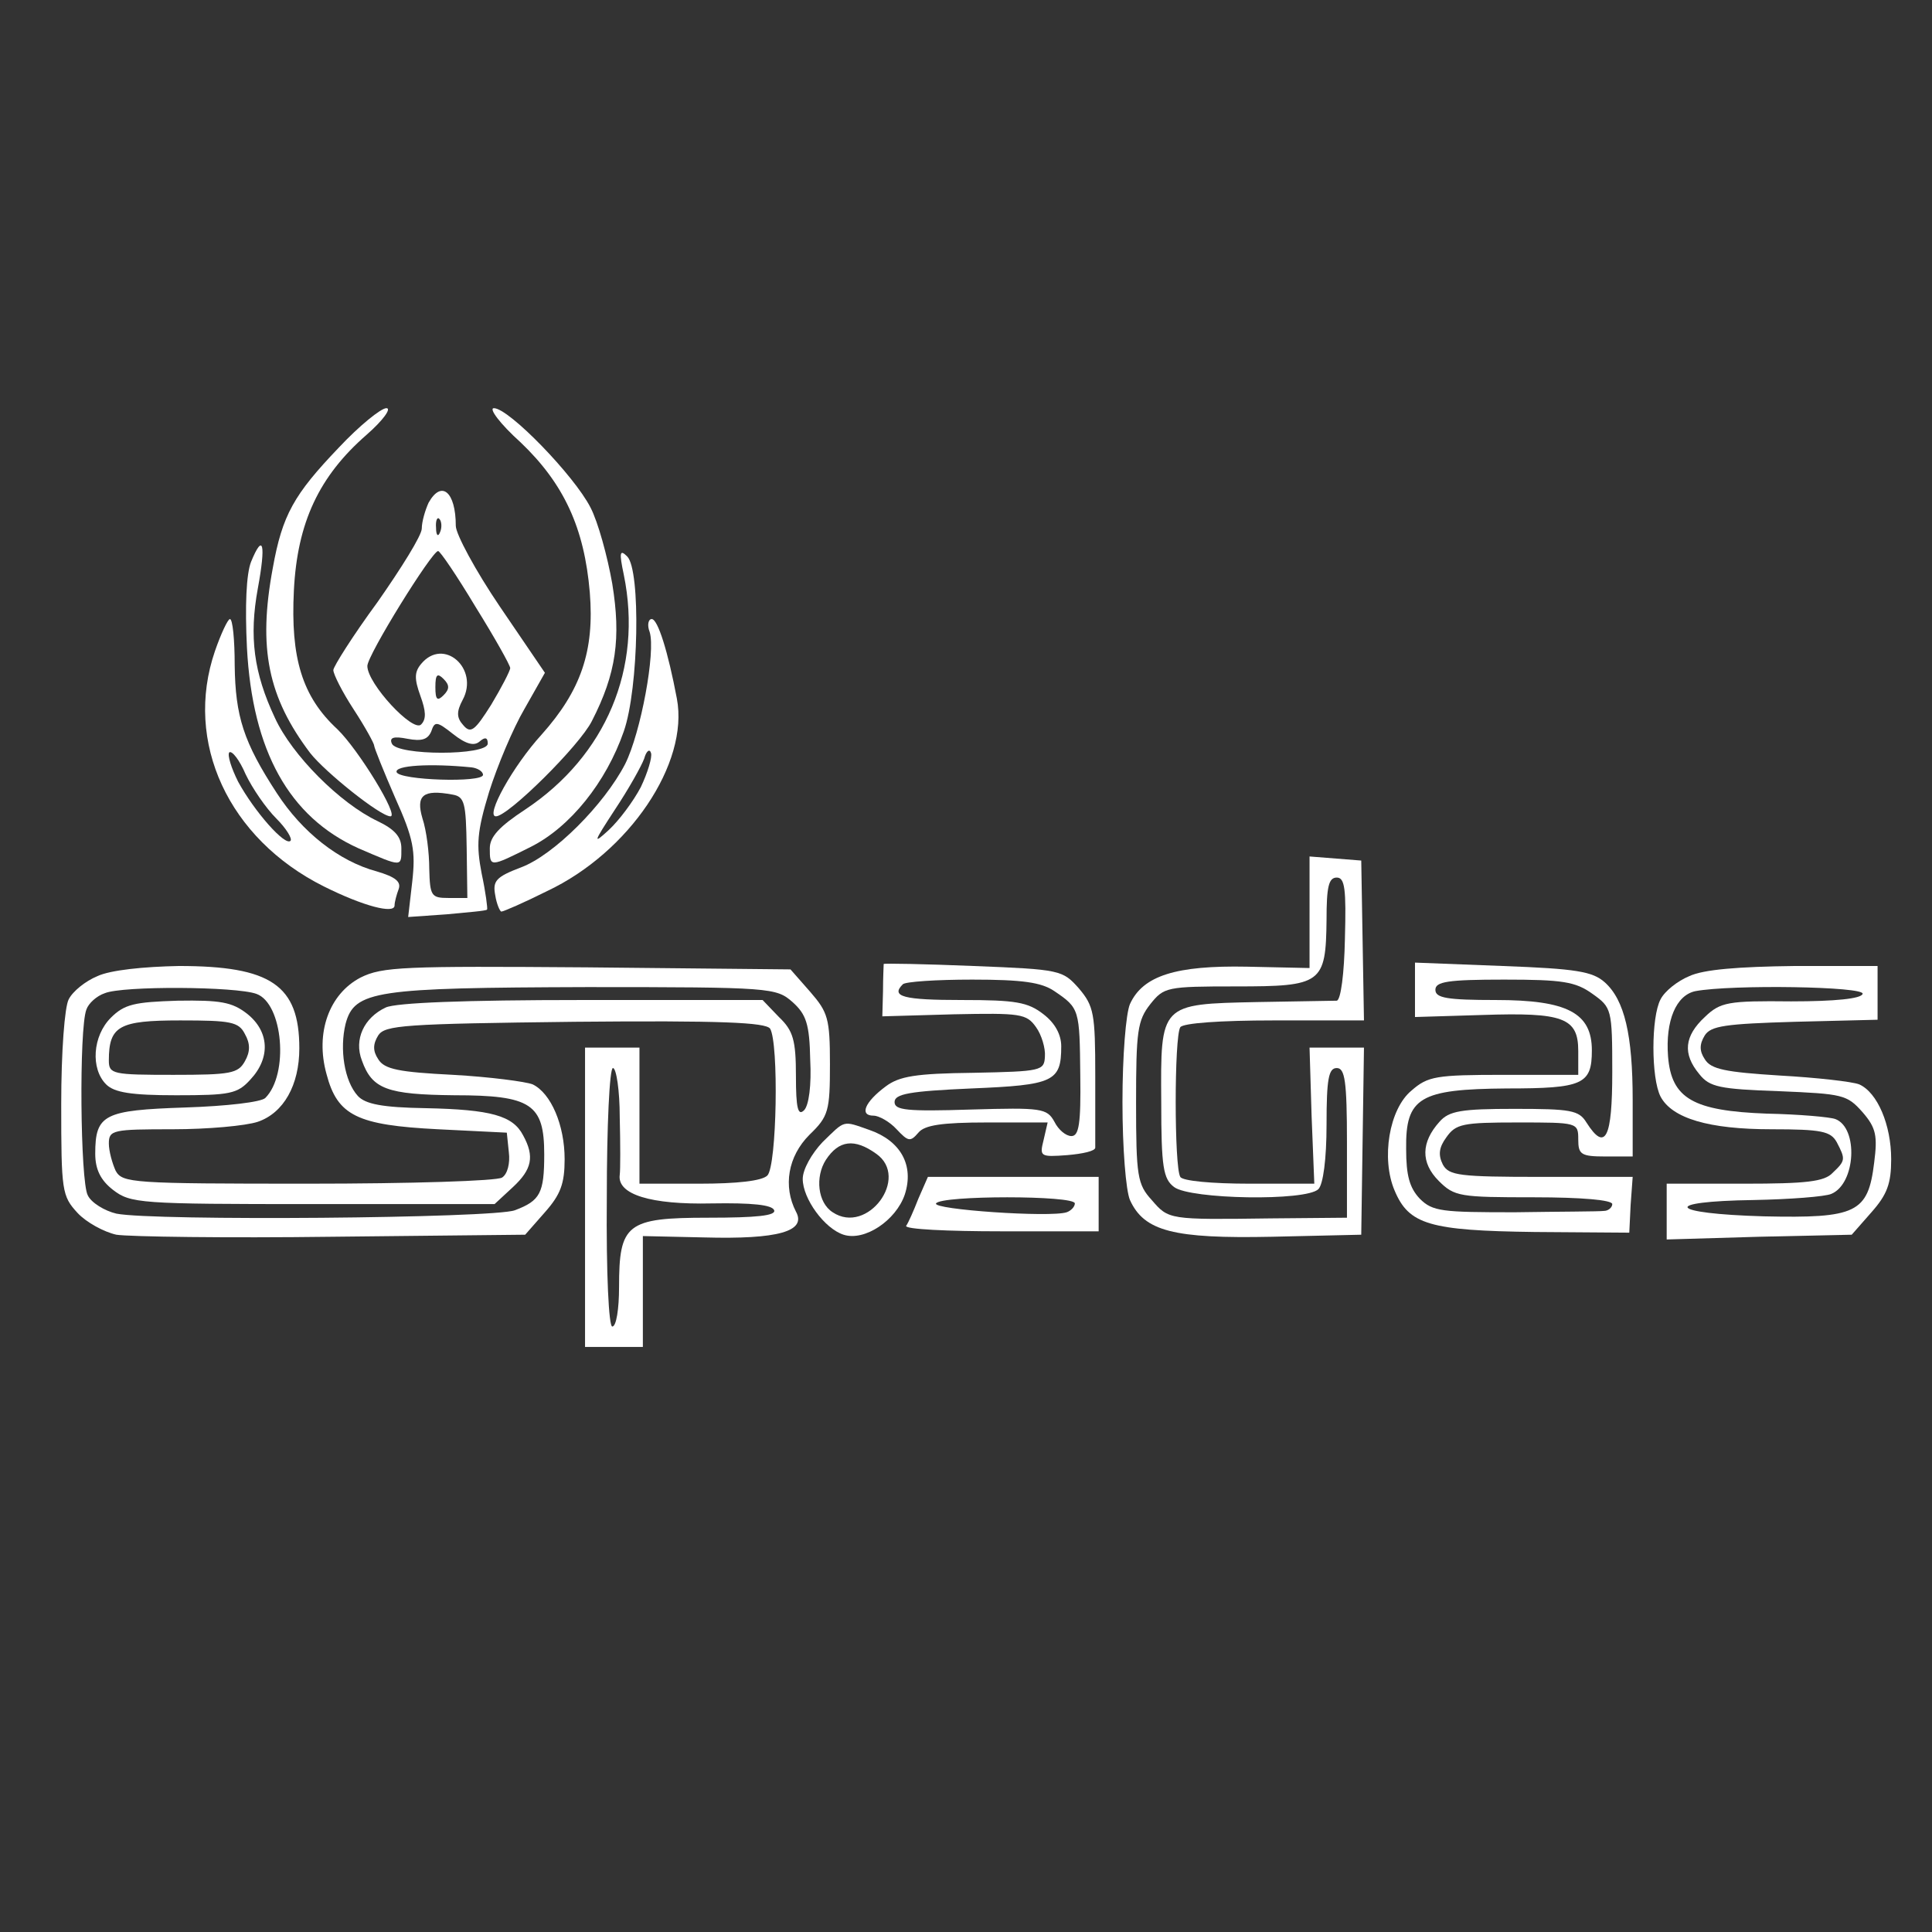 <?xml version="1.0" standalone="no"?>
<!DOCTYPE svg PUBLIC "-//W3C//DTD SVG 20010904//EN"
 "http://www.w3.org/TR/2001/REC-SVG-20010904/DTD/svg10.dtd">
<svg version="1.0" xmlns="http://www.w3.org/2000/svg"
 width="284pt" height="284pt" viewBox="0 0 284 284"
 preserveAspectRatio="xMidYMid meet">
<rect x="0" y="0" width="284" height="284" fill="#333333" stroke="none"/>
<g transform="translate(0,284) scale(0.1,-0.1)"
fill="#ffffff" stroke="none">
<path d="M498 2182 c-66 -69 -83 -99 -97 -177 -22 -118 -7 -190 55 -272 22
-28 103 -93 118 -93 13 0 -47 98 -78 128 -52 48 -69 105 -64 204 5 100 37 168
107 229 24 21 37 39 29 39 -8 0 -40 -26 -70 -58z"/>
<path d="M765 2190 c64 -61 94 -126 102 -221 7 -86 -13 -144 -71 -209 -42 -46
-83 -120 -67 -120 18 0 123 104 141 140 36 70 43 122 30 202 -7 40 -21 91 -32
112 -24 47 -120 146 -142 146 -8 0 9 -23 39 -50z"/>
<path d="M630 2101 c-5 -11 -10 -28 -10 -38 0 -10 -30 -58 -65 -108 -36 -49
-65 -95 -65 -100 0 -6 13 -32 30 -58 17 -26 30 -50 30 -53 0 -3 14 -38 31 -77
27 -60 30 -78 25 -123 l-6 -52 57 4 c31 3 58 5 59 7 1 1 -2 25 -8 53 -8 42 -7
61 11 120 12 38 35 93 52 122 l30 53 -66 97 c-36 53 -65 107 -65 119 0 50 -21
68 -40 34z m17 -43 c-3 -8 -6 -5 -6 6 -1 11 2 17 5 13 3 -3 4 -12 1 -19z m52
-110 c28 -45 51 -86 51 -90 0 -4 -13 -29 -28 -54 -24 -38 -30 -43 -41 -30 -10
11 -10 20 -1 37 25 46 -28 93 -61 53 -10 -12 -10 -22 -1 -47 8 -22 9 -34 1
-42 -12 -12 -79 60 -79 86 0 16 95 169 104 169 3 0 28 -37 55 -82z m-47 -130
c-9 -9 -12 -7 -12 12 0 19 3 21 12 12 9 -9 9 -15 0 -24z m53 -68 c8 7 12 6 12
-3 0 -18 -134 -18 -141 0 -4 9 3 11 23 7 21 -4 30 -1 35 11 5 15 8 15 32 -4
19 -15 31 -18 39 -11z m-12 -38 c9 -1 17 -6 17 -11 0 -12 -123 -8 -127 4 -3
10 50 13 110 7z m-7 -118 l1 -74 -28 0 c-25 0 -27 3 -28 43 0 23 -4 56 -10 74
-10 34 1 43 44 35 18 -3 20 -12 21 -78z"/>
<path d="M369 2014 c-7 -18 -9 -65 -6 -126 8 -152 62 -249 164 -295 65 -28 63
-28 63 0 0 17 -10 28 -35 40 -55 26 -126 97 -151 152 -31 66 -38 119 -25 190
12 65 8 83 -10 39z"/>
<path d="M917 1995 c28 -137 -26 -266 -145 -345 -38 -25 -52 -40 -52 -57 0
-28 0 -28 60 2 58 29 111 95 137 170 22 63 25 237 5 257 -11 11 -12 6 -5 -27z"/>
<path d="M316 1883 c-46 -134 20 -276 160 -346 58 -29 104 -41 104 -28 0 5 3
16 6 24 4 11 -5 18 -32 26 -56 15 -110 58 -147 115 -49 75 -61 113 -62 188 0
38 -3 68 -7 68 -3 0 -13 -21 -22 -47z m90 -246 c15 -15 24 -30 21 -33 -8 -8
-53 43 -77 87 -10 20 -16 39 -13 43 4 3 15 -11 24 -32 10 -21 30 -50 45 -65z"/>
<path d="M955 1911 c9 -29 -13 -148 -36 -194 -31 -60 -105 -134 -153 -152 -37
-14 -42 -20 -38 -41 2 -13 7 -24 9 -24 3 0 33 13 67 30 121 57 209 188 191
283 -13 69 -28 117 -37 117 -5 0 -7 -9 -3 -19z m-13 -228 c-11 -21 -32 -49
-47 -63 -24 -22 -23 -19 9 30 20 30 39 64 43 75 3 11 8 15 10 8 2 -6 -5 -29
-15 -50z"/>
<path d="M1925 1499 l0 -82 -92 2 c-104 2 -153 -13 -172 -55 -6 -14 -11 -76
-11 -144 0 -68 5 -130 11 -144 21 -46 64 -57 209 -54 l131 3 2 138 2 137 -40
0 -40 0 3 -100 4 -100 -95 0 c-55 0 -99 4 -102 10 -9 14 -9 206 0 220 4 6 58
10 138 10 l132 0 -2 117 -2 118 -38 3 -38 3 0 -82z m52 -39 c-1 -51 -6 -90
-12 -91 -5 0 -58 -1 -117 -2 -143 -3 -142 -2 -141 -147 0 -96 3 -113 19 -125
24 -18 194 -21 212 -3 7 7 12 44 12 95 0 67 3 83 15 83 12 0 15 -19 15 -110
l0 -110 -112 -1 c-150 -2 -150 -2 -175 27 -21 23 -23 35 -23 143 0 105 2 121
21 145 20 25 24 26 126 26 126 0 132 4 133 98 0 48 3 62 15 62 12 0 14 -17 12
-90z"/>
<path d="M1299 1423 c0 -2 -1 -20 -1 -40 l-1 -37 105 3 c98 2 107 1 121 -19 8
-11 14 -31 13 -43 -1 -21 -5 -22 -105 -24 -85 -1 -109 -5 -129 -20 -31 -23
-39 -43 -18 -43 8 0 24 -9 34 -20 17 -18 20 -19 32 -5 9 11 34 15 101 15 l89
0 -6 -26 c-6 -24 -5 -25 35 -22 23 2 41 6 41 11 0 4 0 52 0 106 0 91 -2 102
-24 128 -24 27 -27 28 -155 33 -72 3 -131 4 -132 3z m251 -40 c37 -25 37 -27
38 -124 1 -71 -2 -89 -13 -89 -8 0 -19 9 -25 21 -11 20 -19 21 -123 18 -94 -3
-112 -1 -112 11 0 12 22 16 113 20 121 5 132 10 132 62 0 17 -9 34 -26 47 -23
18 -41 21 -120 21 -86 0 -105 5 -87 23 3 4 50 7 102 7 74 0 102 -4 121 -17z"/>
<path d="M2080 1385 l0 -40 99 3 c119 4 141 -4 141 -53 l0 -35 -109 0 c-100 0
-112 -2 -136 -23 -33 -27 -45 -100 -25 -147 21 -50 51 -59 206 -61 l139 -1 2
41 3 41 -135 0 c-120 0 -135 2 -144 18 -7 14 -6 25 5 40 14 20 24 22 105 22
88 0 89 0 89 -25 0 -22 4 -25 40 -25 l40 0 0 83 c0 96 -12 147 -41 173 -18 16
-42 20 -150 24 l-129 5 0 -40z m261 -6 c28 -20 29 -22 29 -115 0 -97 -10 -118
-38 -74 -11 18 -23 20 -106 20 -78 0 -96 -3 -110 -19 -27 -30 -28 -60 -1 -87
23 -23 31 -24 140 -24 70 0 115 -4 115 -10 0 -5 -6 -10 -12 -10 -7 -1 -66 -1
-131 -2 -107 0 -121 1 -140 20 -15 16 -20 34 -20 73 -1 76 20 88 148 89 112 0
125 6 125 56 0 55 -36 74 -141 74 -72 0 -89 3 -89 15 0 12 18 15 101 15 86 0
105 -3 130 -21z"/>
<path d="M143 1405 c-17 -7 -36 -22 -42 -34 -6 -11 -11 -77 -11 -154 0 -128 1
-135 24 -160 13 -14 39 -28 57 -32 19 -3 162 -5 317 -3 l284 3 29 33 c23 26
29 42 29 78 0 50 -20 97 -47 110 -10 4 -63 11 -117 14 -79 4 -101 8 -110 23
-8 12 -8 22 0 35 10 15 37 17 289 20 216 2 280 -1 287 -10 13 -21 10 -202 -4
-216 -8 -8 -45 -12 -100 -12 l-88 0 0 100 0 100 -40 0 -40 0 0 -220 0 -220 43
0 42 0 0 81 0 82 90 -2 c109 -3 151 9 135 38 -19 37 -12 81 20 113 28 27 30
35 30 104 0 67 -3 76 -29 106 l-29 33 -299 3 c-269 2 -301 1 -333 -15 -46 -24
-67 -81 -50 -142 16 -61 45 -75 164 -81 l101 -5 3 -29 c2 -16 -2 -32 -10 -37
-7 -5 -135 -9 -285 -9 -259 0 -273 1 -283 19 -5 11 -10 29 -10 40 0 20 6 21
94 21 51 0 107 5 125 11 38 13 61 54 61 108 0 93 -42 121 -177 121 -52 -1
-101 -6 -120 -15z m234 -26 c39 -14 48 -118 13 -153 -6 -6 -56 -12 -118 -14
-119 -4 -132 -10 -132 -68 0 -23 8 -39 26 -53 26 -20 39 -21 294 -21 l267 0
27 25 c28 26 32 45 15 76 -15 29 -47 38 -143 40 -64 1 -89 6 -100 18 -20 22
-27 69 -18 106 13 49 44 53 355 54 271 0 278 -1 302 -22 20 -18 25 -32 26 -85
2 -37 -2 -67 -9 -74 -9 -9 -12 3 -12 50 0 53 -4 67 -25 87 l-24 25 -265 0
c-173 0 -274 -4 -289 -11 -32 -15 -47 -47 -35 -78 15 -42 37 -50 136 -51 113
0 132 -13 132 -87 0 -57 -6 -68 -43 -82 -31 -12 -532 -16 -586 -5 -17 4 -37
16 -42 27 -11 20 -13 245 -2 273 3 9 15 20 27 24 26 11 193 10 223 -1z m534
-181 c1 -40 1 -78 0 -85 -4 -29 46 -44 135 -42 59 1 89 -2 92 -10 3 -8 -26
-11 -97 -11 -120 0 -131 -9 -131 -102 0 -32 -4 -58 -10 -58 -5 0 -9 76 -8 190
0 105 4 190 9 190 5 0 10 -33 10 -72z"/>
<path d="M163 1344 c-27 -27 -30 -75 -7 -98 12 -12 37 -16 103 -16 79 0 90 2
109 23 30 32 28 71 -5 97 -22 17 -39 20 -102 19 -63 -2 -78 -5 -98 -25z m197
-24 c8 -14 8 -26 0 -40 -10 -18 -21 -20 -105 -20 -89 0 -95 1 -95 21 0 51 15
59 105 59 74 0 86 -2 95 -20z"/>
<path d="M2483 1405 c-17 -7 -36 -22 -42 -34 -14 -26 -14 -116 0 -143 17 -32
71 -48 163 -48 74 0 87 -3 96 -19 13 -25 13 -27 -6 -45 -12 -13 -39 -16 -130
-16 l-114 0 0 -41 0 -41 136 4 136 3 29 33 c23 26 29 42 29 78 0 50 -20 98
-47 110 -10 4 -63 10 -117 13 -79 5 -101 9 -110 24 -8 12 -8 22 0 35 9 14 30
17 133 20 l121 3 0 39 0 40 -122 0 c-82 -1 -134 -5 -155 -15z m255 -26 c-2 -7
-40 -11 -105 -11 -93 1 -104 -1 -127 -23 -30 -28 -33 -54 -8 -84 15 -19 30
-22 117 -25 94 -4 100 -5 123 -31 20 -23 22 -35 17 -74 -9 -74 -26 -82 -162
-79 -141 4 -153 22 -15 24 53 1 105 5 114 9 36 15 40 97 6 110 -8 3 -53 7
-101 8 -108 4 -140 22 -145 84 -4 53 12 90 40 96 53 10 250 7 246 -4z"/>
<path d="M1209 1161 c-16 -17 -29 -40 -29 -54 0 -29 32 -73 60 -82 31 -10 77
21 90 59 14 43 -6 79 -52 95 -40 14 -35 15 -69 -18z m79 -17 c50 -35 -13 -120
-64 -86 -22 14 -26 52 -10 77 19 29 42 32 74 9z"/>
<path d="M1350 1078 c-7 -18 -15 -36 -18 -40 -2 -5 61 -8 140 -8 l143 0 0 40
0 40 -125 0 -126 0 -14 -32z m230 -7 c0 -5 -6 -11 -12 -13 -24 -8 -198 4 -192
13 7 12 204 12 204 0z"/>
</g>
</svg>
